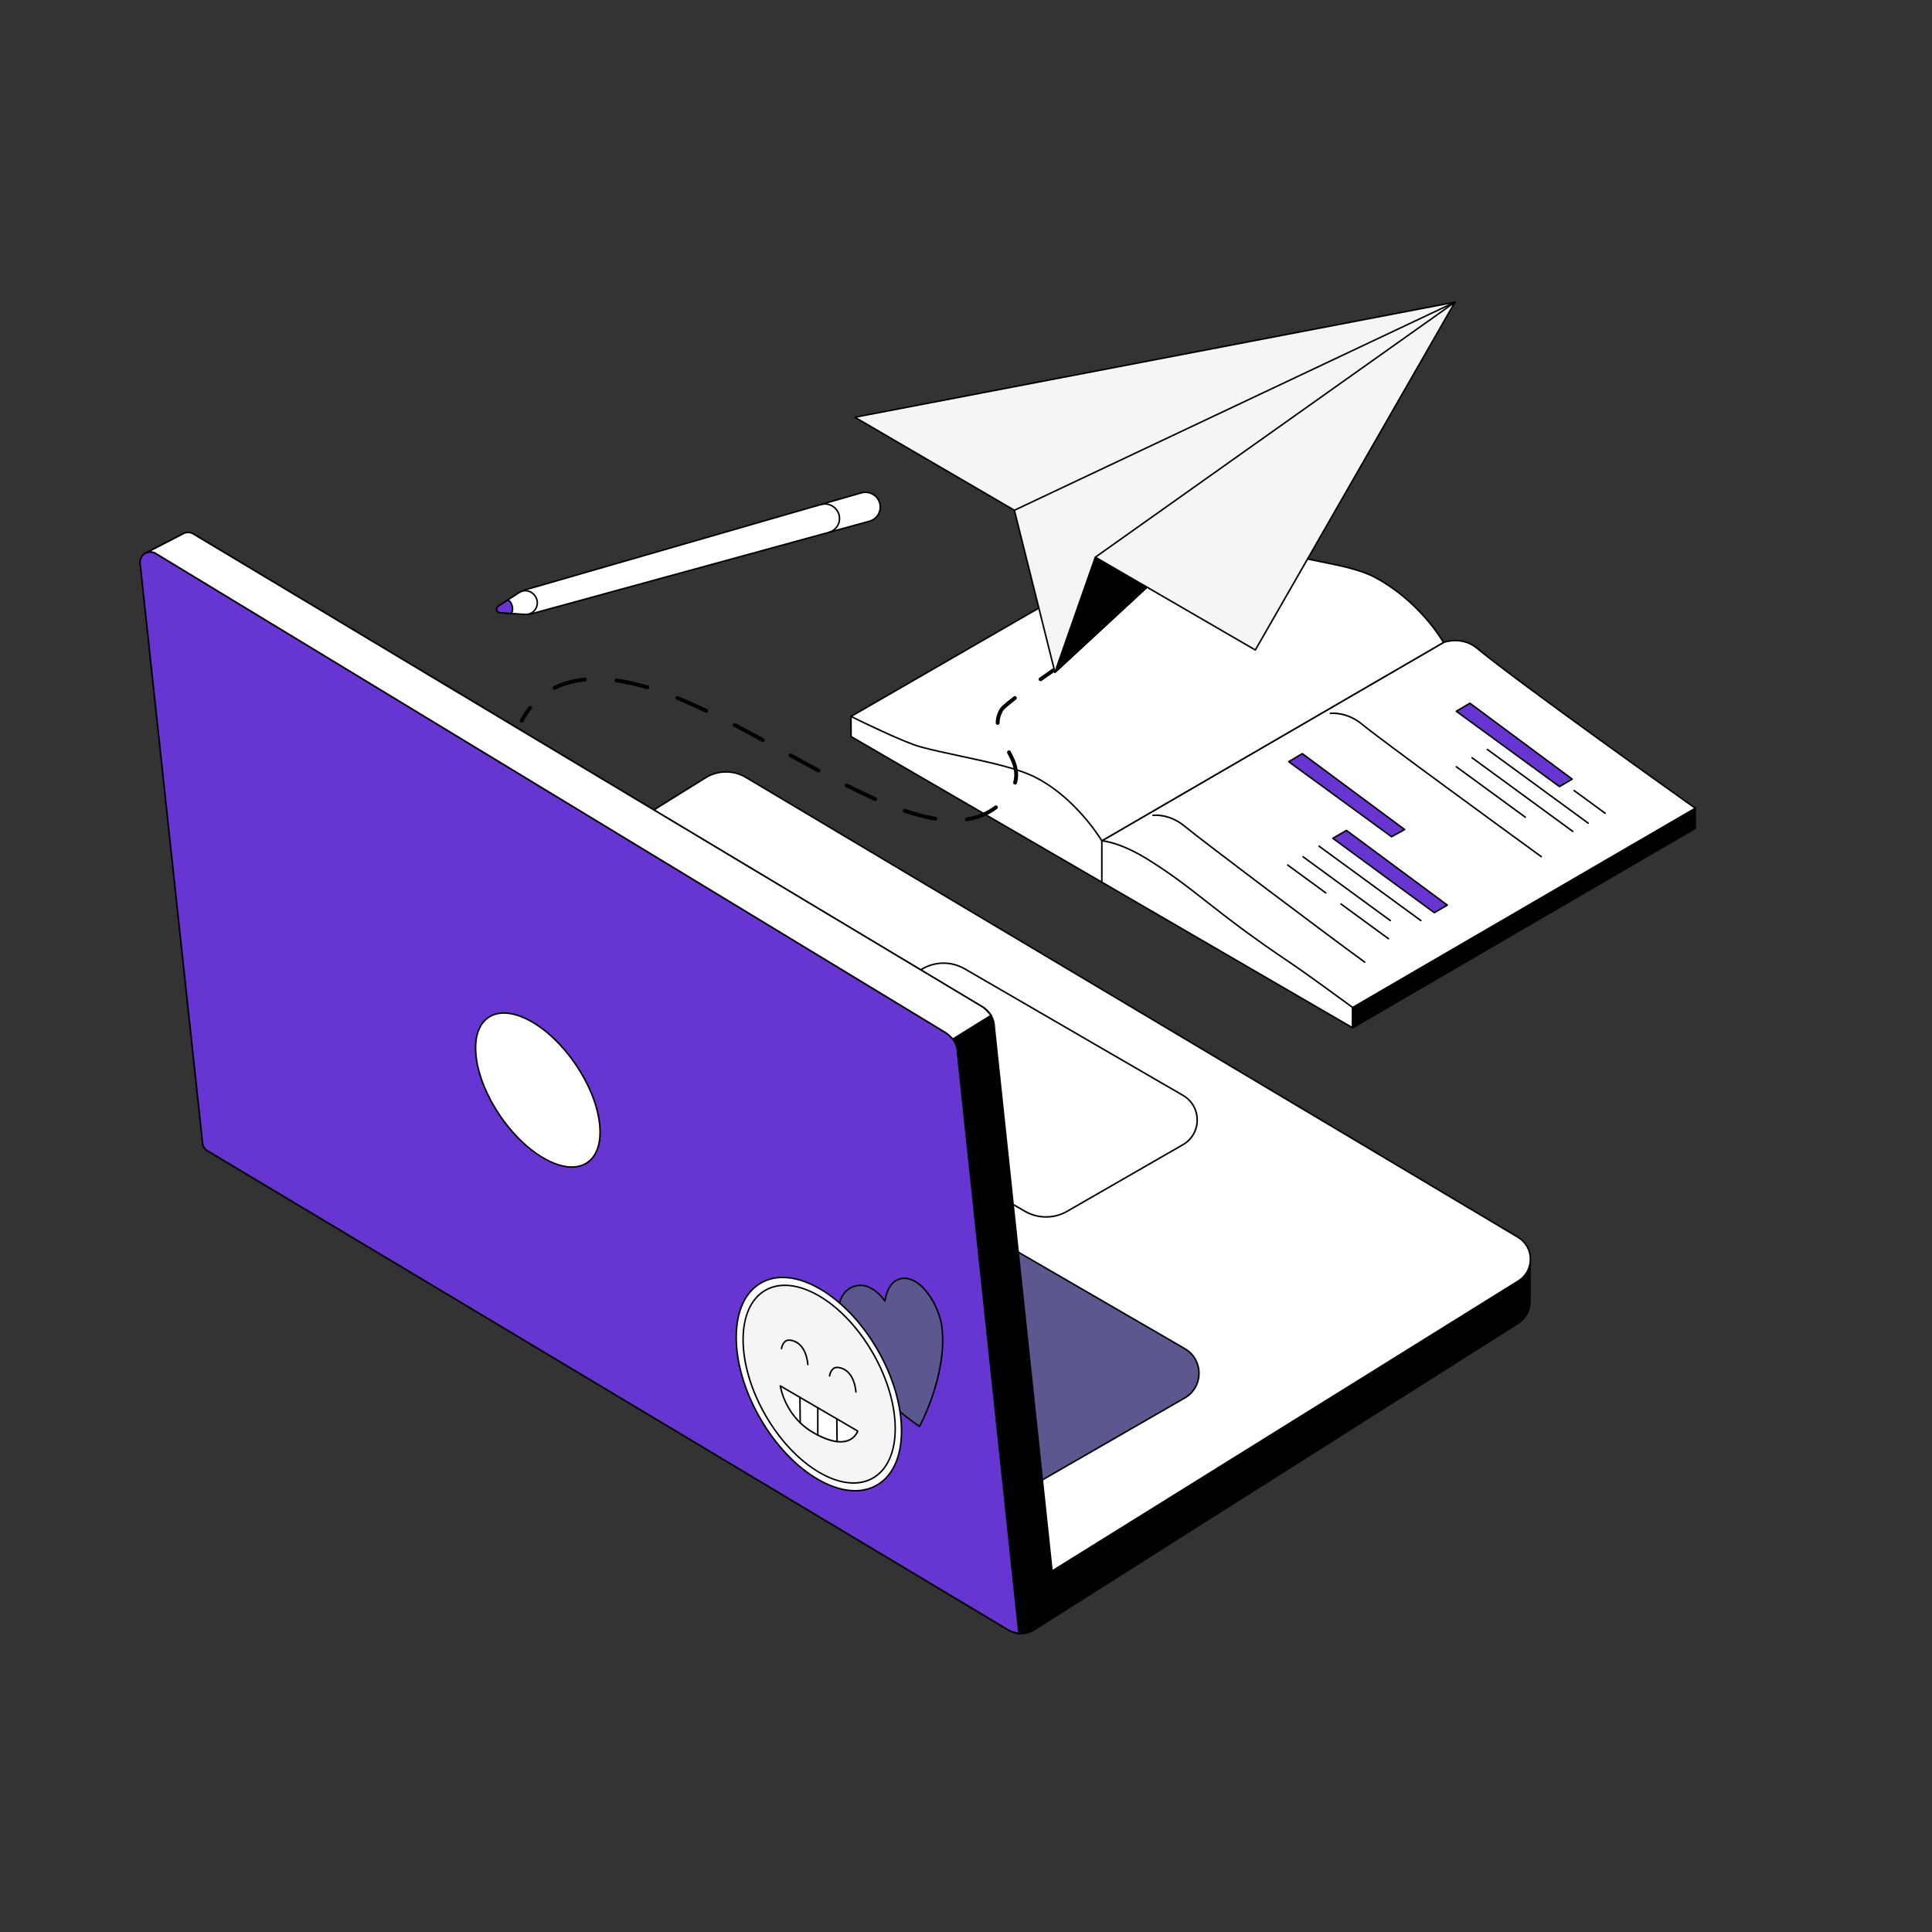 <svg
            width='450'
            height='450'
            viewBox='0 0 450 450'
            fill='none'
            xmlns='http://www.w3.org/2000/svg'
        >
            <rect x="0" y="0" width="450" height="450" fill="#333333" stroke="none"/>
            <g clipPath='url(#clip0_30_4)'>
                <path
                    d='M256.639 205.48L198.231 171.562L198.215 166.873L268.835 171.151L276.145 181.194L256.639 205.48Z'
                    fill='white'
                />
                <path
                    d='M256.639 205.66C256.607 205.66 256.576 205.651 256.549 205.635L198.141 171.718C198.114 171.702 198.092 171.68 198.076 171.652C198.06 171.625 198.052 171.594 198.052 171.563L198.036 166.873C198.036 166.824 198.056 166.776 198.092 166.742C198.11 166.725 198.131 166.712 198.154 166.704C198.177 166.695 198.201 166.692 198.226 166.693L268.846 170.972C268.9 170.975 268.949 171.002 268.98 171.045L276.29 181.088C276.313 181.12 276.325 181.159 276.324 181.199C276.323 181.238 276.309 181.276 276.285 181.307L256.778 205.593C256.762 205.614 256.74 205.63 256.716 205.642C256.692 205.654 256.665 205.66 256.639 205.66L256.639 205.66ZM198.41 171.458L256.596 205.247L275.919 181.189L268.74 171.326L198.395 167.064L198.41 171.458Z'
                    fill='black'
                />
                <path
                    d='M276.145 181.194L315.063 234.664L315.051 239.4L256.639 205.48V195.843L276.145 181.194Z'
                    fill='white'
                />
                <path
                    d='M315.052 239.58C315.02 239.58 314.989 239.572 314.962 239.556L256.549 205.635C256.522 205.62 256.499 205.597 256.484 205.57C256.468 205.542 256.46 205.511 256.46 205.48V195.844C256.46 195.816 256.466 195.788 256.479 195.763C256.491 195.738 256.509 195.716 256.532 195.699L276.038 181.05C276.057 181.036 276.079 181.026 276.102 181.02C276.125 181.014 276.149 181.013 276.172 181.016C276.195 181.02 276.218 181.028 276.238 181.04C276.259 181.053 276.276 181.069 276.29 181.088L315.208 234.558C315.23 234.589 315.242 234.626 315.242 234.664L315.231 239.401C315.231 239.448 315.212 239.494 315.178 239.528C315.145 239.561 315.099 239.58 315.052 239.58ZM256.818 205.376L314.873 239.089L314.883 234.722L276.108 181.447L256.818 195.934V205.376Z'
                    fill='black'
                />
                <path
                    d='M394.844 192.95L315.051 239.4L315.063 234.664L394.866 188.249L394.844 192.95Z'
                    fill='black'
                />
                <path
                    d='M315.052 239.58C315.004 239.58 314.958 239.561 314.925 239.527C314.891 239.493 314.872 239.447 314.872 239.4L314.883 234.663C314.883 234.599 314.918 234.54 314.973 234.508L394.776 188.093C394.803 188.077 394.834 188.069 394.866 188.069C394.898 188.069 394.929 188.077 394.956 188.093C394.983 188.109 395.006 188.132 395.022 188.159C395.037 188.187 395.045 188.218 395.045 188.25L395.024 192.95C395.023 192.982 395.015 193.013 394.999 193.04C394.984 193.067 394.961 193.09 394.934 193.105L315.142 239.556C315.114 239.572 315.083 239.58 315.052 239.58ZM315.242 234.767L315.232 239.087L394.665 192.846L394.685 188.562L315.242 234.767Z'
                    fill='black'
                />
                <path
                    d='M394.866 188.249L315.063 234.664C315.063 234.664 304.333 226.793 300.742 224.388C282.425 212.117 278.463 207.042 267.216 200.091C260.63 196.02 256.639 195.844 256.639 195.844L336.217 149.642C336.217 149.642 340.404 147.967 344.102 151.045C353.938 159.23 394.866 188.249 394.866 188.249Z'
                    fill='white'
                />
                <path
                    d='M315.063 234.844C315.025 234.844 314.988 234.831 314.957 234.809C314.85 234.73 304.189 226.913 300.642 224.537C291.22 218.225 285.697 213.897 280.823 210.078C276.399 206.611 272.578 203.616 267.122 200.244C260.661 196.251 256.671 196.025 256.631 196.023C256.592 196.021 256.555 196.007 256.525 195.982C256.495 195.958 256.474 195.924 256.465 195.886C256.456 195.848 256.459 195.808 256.474 195.773C256.489 195.737 256.516 195.707 256.549 195.688L336.127 149.486C336.135 149.482 336.143 149.478 336.151 149.475C336.194 149.458 340.48 147.796 344.217 150.906C353.935 158.993 394.56 187.812 394.97 188.102C394.994 188.119 395.014 188.143 395.027 188.17C395.04 188.197 395.046 188.227 395.045 188.257C395.044 188.287 395.035 188.316 395.019 188.342C395.004 188.368 394.982 188.389 394.956 188.404L315.153 234.819C315.125 234.835 315.094 234.844 315.063 234.844H315.063ZM257.203 195.724C258.517 195.916 262.086 196.708 267.31 199.938C272.784 203.32 276.612 206.32 281.044 209.794C285.912 213.609 291.43 217.934 300.841 224.238C304.215 226.498 314.004 233.665 315.074 234.449L394.534 188.234C391.221 185.882 353.335 158.962 343.988 151.184C340.51 148.29 336.535 149.715 336.295 149.805L257.203 195.724V195.724Z'
                    fill='black'
                />
                <path
                    d='M336.217 149.642L256.639 195.843C256.639 195.843 250.849 185.999 241.183 181.059C235.034 177.917 223.188 176.302 214.494 173.985C210.204 172.841 198.215 166.873 198.215 166.873L278.103 120.78C278.103 120.78 287.914 125.269 291.282 126.522C303.373 131.019 313.769 130.969 320.422 134.562C331.018 140.286 336.217 149.642 336.217 149.642Z'
                    fill='white'
                />
                <path
                    d='M256.639 196.023C256.608 196.023 256.577 196.015 256.55 196C256.523 195.984 256.5 195.962 256.484 195.935C256.427 195.837 250.608 186.078 241.101 181.22C237.027 179.137 230.35 177.711 223.892 176.33C220.679 175.644 217.356 174.934 214.448 174.158C210.19 173.023 198.255 167.093 198.135 167.034C198.106 167.019 198.082 166.997 198.064 166.97C198.046 166.942 198.037 166.911 198.036 166.878C198.035 166.845 198.042 166.813 198.058 166.785C198.074 166.756 198.098 166.733 198.126 166.717L278.014 120.624C278.038 120.61 278.066 120.601 278.095 120.6C278.123 120.599 278.152 120.604 278.178 120.616C278.275 120.661 288.021 125.116 291.345 126.353C297.24 128.546 302.739 129.656 307.59 130.636C312.683 131.665 317.082 132.554 320.507 134.404C331.027 140.087 336.321 149.46 336.374 149.554C336.397 149.596 336.402 149.644 336.39 149.69C336.377 149.735 336.348 149.774 336.307 149.798L256.729 195.999C256.701 196.015 256.67 196.023 256.639 196.023L256.639 196.023ZM198.596 166.86C200.483 167.791 210.695 172.785 214.54 173.811C217.44 174.584 220.758 175.293 223.967 175.978C230.447 177.363 237.148 178.795 241.264 180.899C250.209 185.471 255.915 194.33 256.701 195.6L335.972 149.577C335.241 148.342 330.025 139.954 320.337 134.721C316.959 132.896 312.585 132.012 307.52 130.989C302.655 130.007 297.142 128.893 291.22 126.69C288.05 125.511 279.079 121.423 278.113 120.982L198.596 166.86Z'
                    fill='black'
                />
            </g>
            <g clipPath='url(#clip1_30_4)'>
                <path
                    d='M356.377 292.259L169.647 189.06L47.15 255.835V265.959C47.15 266.812 47.597 267.601 48.327 268.039L234.993 379.733C235.841 380.241 236.81 380.512 237.799 380.519C238.787 380.526 239.759 380.267 240.615 379.771L353.523 308.267C354.394 307.741 355.114 306.999 355.614 306.112C356.114 305.226 356.377 304.224 356.377 303.206V292.259Z'
                    fill='black'
                />
                <path
                    d='M237.834 380.699C236.801 380.7 235.787 380.419 234.9 379.889L48.235 268.194C47.85 267.962 47.531 267.635 47.309 267.243C47.087 266.851 46.97 266.409 46.969 265.959V255.835C46.969 255.802 46.978 255.77 46.994 255.742C47.011 255.715 47.035 255.692 47.063 255.676L169.561 188.9C169.588 188.886 169.617 188.878 169.648 188.878C169.678 188.879 169.708 188.886 169.734 188.901L356.464 292.1C356.492 292.116 356.516 292.139 356.532 292.166C356.549 292.194 356.557 292.226 356.557 292.259V303.206C356.557 305.329 355.43 307.327 353.616 308.422L240.711 379.924C239.837 380.432 238.844 380.699 237.834 380.699H237.834ZM47.33 255.943V265.959C47.33 266.744 47.748 267.481 48.42 267.883L235.085 379.578C235.906 380.069 236.844 380.331 237.8 380.337C238.756 380.344 239.697 380.094 240.524 379.614L353.427 308.114C355.136 307.082 356.196 305.202 356.196 303.206V292.366L169.647 189.266L47.33 255.943Z'
                    fill='black'
                />
                <path
                    d='M239.083 369.64L353.544 298.43C357.431 296.129 357.445 290.495 353.568 288.176L173.755 181.078C172.366 180.247 170.781 179.803 169.163 179.792C167.545 179.781 165.954 180.204 164.553 181.016L49.185 252.758C46.827 254.126 46.837 257.543 49.204 258.897L235.537 369.667C236.078 369.976 236.691 370.137 237.314 370.132C237.937 370.128 238.547 369.958 239.083 369.64L239.083 369.64Z'
                    fill='white'
                />
                <path
                    d='M237.287 370.312C236.652 370.312 236.016 370.15 235.447 369.824L49.112 259.053C47.946 258.386 47.246 257.182 47.242 255.834C47.238 254.485 47.931 253.277 49.095 252.601L164.458 180.863C167.369 179.174 170.965 179.198 173.848 180.923L353.66 288.021C355.537 289.143 356.653 291.121 356.648 293.31C356.643 295.5 355.517 297.472 353.636 298.586L239.179 369.794C238.606 370.134 237.953 370.312 237.287 370.312ZM169.101 179.974C167.536 179.974 165.998 180.387 164.644 181.173L49.28 252.912C48.225 253.524 47.599 254.615 47.603 255.833C47.607 257.05 48.239 258.137 49.293 258.74L235.629 369.511C236.668 370.106 237.957 370.096 238.99 369.485L353.449 298.276C355.222 297.226 356.282 295.371 356.287 293.31C356.292 291.249 355.241 289.388 353.475 288.332L173.663 181.234C172.284 180.409 170.707 179.974 169.101 179.974Z'
                    fill='black'
                />
                <path
                    d='M86.272 249.9L120.715 229.857C122.213 228.986 123.913 228.526 125.645 228.524C127.377 228.523 129.078 228.98 130.577 229.849L275.96 314.131C280.368 316.686 280.358 323.068 275.943 325.61L241.519 345.426C240.026 346.285 238.334 346.737 236.612 346.736C234.891 346.734 233.2 346.28 231.708 345.418L86.289 261.392C81.877 258.843 81.868 252.463 86.272 249.9H86.272Z'
                    fill='#5A588F'
                />
                <path
                    d='M236.621 346.912C234.891 346.912 233.161 346.466 231.619 345.575L86.2 261.549C84.071 260.319 82.798 258.114 82.794 255.652C82.79 253.189 84.057 250.98 86.181 249.744L120.625 229.701C123.72 227.899 127.569 227.896 130.668 229.692L276.051 313.974C278.177 315.207 279.445 317.413 279.441 319.876C279.437 322.339 278.163 324.541 276.033 325.767L241.609 345.583C240.07 346.469 238.345 346.912 236.621 346.912ZM125.653 228.709C123.951 228.708 122.279 229.158 120.806 230.014L86.363 250.057C84.351 251.228 83.152 253.319 83.156 255.651C83.159 257.983 84.365 260.071 86.38 261.235L231.799 345.261C234.768 346.977 238.458 346.98 241.429 345.269L275.853 325.453C277.87 324.292 279.076 322.207 279.08 319.875C279.084 317.544 277.884 315.455 275.87 314.288L130.487 230.006C129.018 229.155 127.35 228.708 125.653 228.709Z'
                    fill='black'
                />
                <path
                    d='M224.696 225.658L275.549 255.139C279.958 257.695 279.947 264.078 275.53 266.619L248.541 282.145C247.048 283.004 245.357 283.455 243.636 283.453C241.915 283.452 240.225 282.997 238.734 282.136L187.965 252.804C183.553 250.254 183.543 243.875 187.947 241.312L214.834 225.666C216.331 224.795 218.032 224.335 219.764 224.333C221.495 224.332 223.197 224.789 224.696 225.658Z'
                    fill='white'
                />
                <path
                    d='M243.645 283.629C241.915 283.629 240.185 283.184 238.643 282.293L187.875 252.961C185.746 251.731 184.473 249.526 184.469 247.063C184.465 244.6 185.731 242.392 187.856 241.155L214.743 225.509C217.839 223.708 221.687 223.705 224.786 225.501L275.639 254.982C277.766 256.215 279.034 258.422 279.03 260.885C279.026 263.348 277.751 265.55 275.62 266.776L248.631 282.302C247.093 283.187 245.369 283.629 243.645 283.629ZM219.772 224.518C218.069 224.517 216.397 224.967 214.924 225.823L188.038 241.469C186.026 242.639 184.827 244.731 184.83 247.063C184.834 249.395 186.039 251.482 188.055 252.647L238.824 281.979C241.791 283.694 245.48 283.697 248.451 281.988L275.44 266.462C277.458 265.301 278.664 263.216 278.668 260.884C278.672 258.552 277.472 256.463 275.459 255.296L224.605 225.815C223.136 224.964 221.468 224.517 219.772 224.518Z'
                    fill='black'
                />
                <path
                    d='M245.79 373.034L231.604 239.329C231.604 238.335 231.338 237.359 230.834 236.503C230.33 235.647 229.606 234.942 228.738 234.461L44.972 124.323C44.596 124.115 44.171 124.011 43.741 124.022C43.311 124.033 42.892 124.16 42.527 124.388L33.755 128.919L48.328 258.439L237.344 374.945L245.79 373.034Z'
                    fill='black'
                />
                <path
                    d='M237.344 375.126C237.311 375.126 237.278 375.117 237.249 375.1L48.233 258.593C48.21 258.579 48.19 258.559 48.176 258.536C48.161 258.513 48.152 258.486 48.149 258.459L33.575 128.939C33.571 128.903 33.578 128.866 33.596 128.833C33.613 128.801 33.64 128.775 33.672 128.758L42.444 124.227C43.229 123.735 44.236 123.709 45.06 124.165L228.831 234.306C230.648 235.312 231.781 237.233 231.785 239.32L245.97 373.014C245.975 373.058 245.963 373.103 245.938 373.139C245.912 373.175 245.874 373.2 245.831 373.21L237.384 375.122C237.371 375.125 237.358 375.126 237.344 375.126H237.344ZM48.498 258.331L237.376 374.752L245.594 372.892L231.424 239.348C231.423 239.342 231.423 239.336 231.423 239.329C231.423 238.367 231.166 237.423 230.678 236.595C230.191 235.767 229.491 235.085 228.651 234.62L44.88 124.479C44.176 124.089 43.309 124.112 42.622 124.541L33.948 129.023L48.498 258.331Z'
                    fill='black'
                />
                <path
                    d='M223.03 245.338C223.03 244.344 222.764 243.368 222.261 242.512C221.757 241.656 221.033 240.951 220.165 240.47L36.19 128.86C34.581 127.968 32.607 129.135 32.606 130.979L47.15 265.96C47.15 266.812 47.596 267.601 48.328 268.038L234.993 379.734C235.718 380.167 237.332 380.496 237.332 380.496L223.03 245.338Z'
                    fill='#6736D2'
                />
                <path
                    d='M237.332 380.677C237.32 380.677 237.308 380.676 237.296 380.673C237.229 380.66 235.644 380.333 234.9 379.889L48.236 268.194C47.457 267.729 46.973 266.877 46.969 265.969L32.427 130.998C32.426 130.992 32.426 130.985 32.426 130.979C32.426 130.048 32.904 129.21 33.703 128.738C34.503 128.265 35.465 128.251 36.278 128.701L220.259 240.315C222.074 241.321 223.207 243.242 223.211 245.328L237.511 380.477C237.514 380.502 237.512 380.528 237.504 380.552C237.496 380.576 237.483 380.598 237.466 380.617C237.449 380.636 237.429 380.651 237.405 380.661C237.382 380.672 237.357 380.677 237.332 380.677ZM32.787 130.969L47.33 265.94C47.33 265.946 47.331 265.953 47.331 265.959C47.331 266.744 47.748 267.481 48.421 267.883L235.085 379.578C235.612 379.893 236.654 380.156 237.126 380.265L222.851 245.357C222.85 245.351 222.85 245.345 222.85 245.338C222.849 244.377 222.592 243.433 222.105 242.604C221.617 241.776 220.917 241.094 220.078 240.629L36.097 129.015C35.404 128.631 34.575 128.643 33.887 129.049C33.201 129.455 32.791 130.172 32.787 130.969Z'
                    fill='black'
                />
                <path
                    d='M221.932 242.02C221.932 242.02 220.87 240.861 220.164 240.47L36.191 128.861C35.394 128.418 34.509 128.482 33.816 128.882L42.527 124.387C42.892 124.159 43.311 124.033 43.74 124.022C44.17 124.011 44.595 124.115 44.971 124.324L228.739 234.462C229.622 234.951 230.832 236.502 230.832 236.502L221.932 242.02Z'
                    fill='white'
                />
                <path
                    d='M221.932 242.201C221.883 242.201 221.834 242.181 221.799 242.142C221.789 242.131 220.749 241 220.077 240.629L36.098 129.015C35.795 128.847 35.457 128.752 35.111 128.738C34.764 128.724 34.42 128.792 34.105 128.937L33.899 129.043C33.857 129.063 33.809 129.067 33.765 129.052C33.721 129.038 33.684 129.007 33.661 128.967C33.639 128.926 33.633 128.878 33.645 128.833C33.658 128.788 33.687 128.749 33.726 128.725C33.799 128.683 33.873 128.645 33.948 128.61L42.445 124.226C43.231 123.735 44.237 123.709 45.059 124.166L228.831 234.306C229.731 234.805 230.924 236.326 230.975 236.391C230.99 236.411 231.001 236.434 231.008 236.459C231.014 236.483 231.015 236.509 231.01 236.534C231.006 236.559 230.996 236.583 230.982 236.604C230.968 236.625 230.949 236.643 230.927 236.656L222.027 242.174C221.999 242.192 221.966 242.201 221.932 242.201L221.932 242.201ZM35.185 128.379C35.561 128.403 35.934 128.511 36.279 128.702L220.257 240.315C220.853 240.645 221.676 241.485 221.963 241.788L230.563 236.456C230.233 236.054 229.33 234.996 228.651 234.62L44.878 124.479C44.177 124.089 43.311 124.112 42.623 124.541L35.185 128.379Z'
                    fill='black'
                />
                <path
                    d='M136.81 270.783C141.659 267.454 140.427 257.194 134.057 247.866C127.686 238.539 118.591 233.675 113.741 237.004C108.891 240.332 110.123 250.592 116.494 259.92C122.864 269.248 131.96 274.111 136.81 270.783Z'
                    fill='white'
                />
                <path
                    d='M133.214 272.002C128.154 272.002 121.383 267.4 116.344 260.022C113.247 255.487 111.254 250.59 110.73 246.234C110.202 241.835 111.235 238.504 113.639 236.854C116.043 235.205 119.514 235.444 123.413 237.529C127.276 239.595 131.108 243.23 134.206 247.765C137.303 252.3 139.297 257.196 139.82 261.553C140.348 265.952 139.315 269.283 136.911 270.933C135.854 271.658 134.598 272.002 133.214 272.003V272.002ZM117.368 236.132C116.028 236.132 114.836 236.471 113.843 237.153C111.555 238.723 110.577 241.932 111.089 246.19C111.605 250.49 113.578 255.33 116.642 259.817C121.613 267.095 128.261 271.651 133.184 271.652C134.505 271.652 135.7 271.325 136.707 270.633C138.995 269.064 139.973 265.854 139.461 261.596C138.945 257.296 136.972 252.456 133.907 247.969C130.843 243.481 127.055 239.887 123.243 237.848C121.108 236.707 119.113 236.132 117.368 236.132V236.132Z'
                    fill='black'
                />
            </g>
            <g clipPath='url(#clip2_30_4)'>
                <path
                    d='M236.27 118.85L245.714 156.6L338.885 70.38L265.744 98.809L236.27 118.85Z'
                    fill='#F5F5F5'
                />
                <path
                    d='M245.714 156.78C245.674 156.78 245.635 156.766 245.604 156.742C245.572 156.717 245.55 156.683 245.54 156.644L236.096 118.894C236.087 118.858 236.089 118.821 236.102 118.786C236.115 118.752 236.139 118.722 236.169 118.702L265.644 98.66C265.655 98.653 265.667 98.646 265.679 98.641L338.82 70.212C338.859 70.197 338.902 70.196 338.942 70.209C338.982 70.222 339.015 70.249 339.038 70.284C339.06 70.32 339.069 70.362 339.063 70.404C339.058 70.445 339.038 70.483 339.007 70.512L245.836 156.732C245.803 156.763 245.759 156.78 245.714 156.78L245.714 156.78ZM236.474 118.928L245.815 156.263L338.07 70.889L265.828 98.969L236.474 118.928Z'
                    fill='black'
                />
                <path
                    d='M338.885 70.38L199.112 97.184L236.27 118.85L338.885 70.38Z'
                    fill='#F5F5F5'
                />
                <path
                    d='M236.27 119.03C236.238 119.03 236.207 119.022 236.18 119.006L199.022 97.34C198.99 97.321 198.965 97.294 198.95 97.261C198.934 97.228 198.929 97.19 198.936 97.154C198.942 97.118 198.959 97.085 198.984 97.059C199.01 97.033 199.043 97.015 199.079 97.008L338.851 70.203C338.894 70.195 338.939 70.203 338.977 70.225C339.014 70.247 339.043 70.282 339.056 70.324C339.07 70.366 339.068 70.411 339.05 70.451C339.033 70.491 339.001 70.524 338.962 70.542L236.346 119.013C236.322 119.024 236.296 119.03 236.27 119.03ZM199.617 97.271L236.279 118.648L337.525 70.824L199.617 97.271ZM255.121 129.782L245.714 156.6L271.289 132.934L255.121 129.782Z'
                    fill='black'
                />
                <path
                    d='M245.714 156.78C245.686 156.78 245.657 156.773 245.632 156.76C245.606 156.747 245.584 156.727 245.568 156.704C245.551 156.681 245.541 156.654 245.537 156.625C245.533 156.597 245.536 156.568 245.545 156.541L254.952 129.723C254.966 129.682 254.994 129.648 255.032 129.626C255.069 129.605 255.113 129.598 255.155 129.606L271.323 132.757C271.356 132.764 271.386 132.779 271.41 132.801C271.435 132.824 271.452 132.853 271.461 132.885C271.47 132.916 271.47 132.95 271.462 132.982C271.453 133.014 271.435 133.043 271.411 133.066L245.836 156.732C245.803 156.763 245.76 156.78 245.714 156.78H245.714ZM255.239 129.988L246.123 155.977L270.907 133.042L255.239 129.988H255.239Z'
                    fill='black'
                />
                <path
                    d='M338.885 70.38L255.121 129.782L292.389 151.397L338.885 70.38Z'
                    fill='#F5F5F5'
                />
                <path
                    d='M292.389 151.577C292.357 151.577 292.326 151.568 292.299 151.552L255.031 129.938C255.005 129.922 254.983 129.901 254.967 129.875C254.952 129.849 254.943 129.82 254.942 129.79C254.94 129.76 254.946 129.73 254.96 129.703C254.973 129.676 254.992 129.653 255.017 129.635L338.781 70.233C338.815 70.209 338.855 70.198 338.896 70.201C338.937 70.203 338.975 70.219 339.006 70.247C339.036 70.275 339.056 70.311 339.062 70.352C339.068 70.392 339.061 70.434 339.041 70.469L292.544 151.486C292.529 151.514 292.506 151.536 292.479 151.552C292.451 151.568 292.42 151.576 292.389 151.577ZM255.453 129.767L292.323 151.151L338.323 70.998L255.453 129.767H255.453Z'
                    fill='black'
                />
            </g>
            <g clipPath='url(#clip3_30_4)'>
                <path
                    d='M358.982 199.705C358.944 199.705 358.908 199.693 358.877 199.67C350.101 193.282 321.159 172.182 317.172 168.863C313.584 165.876 309.936 166.339 309.9 166.344C309.877 166.347 309.853 166.346 309.83 166.341C309.807 166.335 309.785 166.324 309.766 166.31C309.747 166.296 309.731 166.278 309.719 166.257C309.707 166.237 309.699 166.214 309.696 166.191C309.693 166.167 309.694 166.143 309.7 166.12C309.706 166.097 309.717 166.075 309.731 166.057C309.746 166.038 309.764 166.022 309.784 166.01C309.805 165.998 309.827 165.991 309.851 165.988C310.006 165.966 313.686 165.493 317.401 168.586C321.38 171.899 350.314 192.993 359.088 199.379C359.118 199.402 359.141 199.433 359.153 199.469C359.165 199.505 359.165 199.544 359.153 199.58C359.141 199.617 359.118 199.648 359.088 199.67C359.057 199.693 359.02 199.705 358.982 199.705L358.982 199.705ZM317.87 224.28C317.832 224.28 317.795 224.268 317.765 224.246C308.116 217.223 279.749 195.854 275.846 192.604C272.259 189.618 268.61 190.081 268.574 190.085C268.528 190.091 268.48 190.079 268.443 190.05C268.405 190.021 268.381 189.979 268.374 189.932C268.368 189.885 268.38 189.837 268.408 189.799C268.437 189.761 268.479 189.736 268.525 189.729C268.68 189.707 272.361 189.235 276.075 192.327C279.975 195.574 308.33 216.933 317.975 223.955C318.006 223.977 318.029 224.008 318.04 224.044C318.052 224.081 318.052 224.12 318.04 224.156C318.029 224.192 318.006 224.223 317.975 224.246C317.945 224.268 317.908 224.28 317.87 224.28H317.87ZM373.873 189.603C373.835 189.603 373.798 189.591 373.768 189.568L366.544 184.288C366.506 184.26 366.48 184.217 366.473 184.17C366.465 184.123 366.477 184.075 366.505 184.036C366.533 183.998 366.575 183.972 366.622 183.964C366.669 183.957 366.717 183.969 366.755 183.997L373.979 189.277C374.009 189.299 374.032 189.331 374.044 189.367C374.055 189.403 374.055 189.442 374.044 189.478C374.032 189.514 374.009 189.546 373.978 189.568C373.948 189.59 373.911 189.602 373.873 189.602V189.603ZM369.916 191.905C369.879 191.905 369.842 191.893 369.811 191.87L346.335 174.71C346.316 174.696 346.3 174.678 346.288 174.658C346.275 174.638 346.267 174.615 346.263 174.592C346.26 174.569 346.261 174.545 346.266 174.522C346.272 174.499 346.282 174.477 346.296 174.458C346.309 174.439 346.327 174.423 346.347 174.411C346.367 174.398 346.389 174.39 346.413 174.386C346.436 174.383 346.46 174.384 346.483 174.389C346.505 174.395 346.527 174.405 346.546 174.419L370.022 191.579C370.053 191.602 370.075 191.633 370.087 191.669C370.099 191.705 370.099 191.744 370.087 191.78C370.075 191.817 370.052 191.848 370.022 191.87C369.991 191.893 369.954 191.905 369.916 191.905V191.905ZM355.274 190.517C355.236 190.517 355.199 190.505 355.169 190.483L339.099 178.736C339.06 178.708 339.034 178.666 339.027 178.618C339.02 178.571 339.031 178.523 339.059 178.484C339.087 178.446 339.129 178.42 339.176 178.413C339.223 178.405 339.271 178.417 339.31 178.445L355.38 190.192C355.41 190.214 355.433 190.246 355.445 190.282C355.456 190.318 355.456 190.357 355.445 190.393C355.433 190.429 355.41 190.461 355.379 190.483C355.349 190.505 355.312 190.517 355.274 190.517ZM366.335 193.831C366.297 193.831 366.26 193.819 366.23 193.796L342.754 176.636C342.715 176.607 342.69 176.565 342.682 176.518C342.675 176.471 342.686 176.423 342.714 176.384C342.742 176.346 342.785 176.32 342.832 176.312C342.878 176.305 342.926 176.317 342.965 176.345L366.441 193.505C366.472 193.528 366.494 193.559 366.506 193.595C366.518 193.631 366.518 193.67 366.506 193.706C366.494 193.742 366.471 193.774 366.441 193.796C366.41 193.818 366.373 193.83 366.335 193.83V193.831ZM330.938 214.596C330.9 214.596 330.863 214.584 330.833 214.562L307.141 197.243C307.103 197.215 307.078 197.173 307.071 197.126C307.064 197.079 307.076 197.032 307.104 196.994C307.132 196.955 307.173 196.93 307.22 196.922C307.266 196.914 307.314 196.925 307.352 196.953L331.044 214.271C331.074 214.293 331.097 214.325 331.109 214.361C331.12 214.397 331.12 214.436 331.109 214.472C331.097 214.508 331.074 214.54 331.043 214.562C331.013 214.584 330.976 214.596 330.938 214.596ZM323.832 214.596C323.794 214.596 323.757 214.584 323.726 214.562L303.4 199.703C303.361 199.675 303.336 199.633 303.328 199.586C303.321 199.539 303.333 199.491 303.361 199.452C303.389 199.414 303.431 199.388 303.478 199.38C303.525 199.373 303.572 199.385 303.611 199.413L323.937 214.271C323.968 214.293 323.991 214.325 324.002 214.361C324.014 214.397 324.014 214.436 324.002 214.472C323.99 214.508 323.968 214.54 323.937 214.562C323.906 214.584 323.87 214.596 323.832 214.596H323.832ZM327.247 207.117C327.209 207.117 327.172 207.105 327.142 207.082L311.072 195.335C311.034 195.307 311.009 195.265 311.002 195.218C310.995 195.171 311.007 195.123 311.034 195.085C311.062 195.047 311.104 195.021 311.15 195.014C311.197 195.006 311.244 195.017 311.283 195.044L327.353 206.791C327.384 206.814 327.406 206.845 327.418 206.882C327.43 206.918 327.43 206.957 327.418 206.993C327.406 207.029 327.383 207.06 327.353 207.083C327.322 207.105 327.285 207.117 327.247 207.117ZM323.4 218.824C323.362 218.824 323.325 218.812 323.295 218.79L312.234 210.704C312.196 210.676 312.171 210.634 312.164 210.587C312.157 210.54 312.169 210.493 312.196 210.455C312.224 210.416 312.266 210.391 312.312 210.383C312.359 210.375 312.406 210.386 312.445 210.414L323.506 218.499C323.537 218.521 323.559 218.553 323.571 218.589C323.583 218.625 323.582 218.664 323.571 218.7C323.559 218.736 323.536 218.768 323.506 218.79C323.475 218.812 323.438 218.824 323.4 218.824ZM308.815 208.163C308.777 208.163 308.74 208.151 308.709 208.128L299.819 201.629C299.781 201.601 299.756 201.559 299.749 201.512C299.742 201.465 299.754 201.418 299.782 201.379C299.809 201.341 299.851 201.315 299.897 201.308C299.944 201.3 299.991 201.311 300.03 201.338L308.921 207.837C308.951 207.86 308.974 207.891 308.986 207.927C308.997 207.964 308.997 208.002 308.985 208.039C308.974 208.075 308.951 208.106 308.92 208.128C308.89 208.151 308.853 208.163 308.815 208.163Z'
                    fill='black'
                />
                <path
                    d='M337.103 210.819L334.077 212.58L310.437 195.26L313.614 193.421L337.103 210.819Z'
                    fill='#6736D2'
                />
                <path
                    d='M334.077 212.76C334.039 212.76 334.002 212.748 333.971 212.725L310.331 195.405C310.307 195.388 310.288 195.364 310.275 195.337C310.262 195.31 310.256 195.28 310.258 195.25C310.26 195.22 310.269 195.191 310.284 195.166C310.3 195.14 310.322 195.119 310.348 195.104L313.525 193.265C313.555 193.247 313.589 193.239 313.624 193.241C313.659 193.243 313.693 193.255 313.721 193.276L337.21 210.674C337.233 210.692 337.253 210.715 337.265 210.742C337.278 210.769 337.284 210.799 337.282 210.829C337.28 210.859 337.271 210.888 337.256 210.913C337.24 210.938 337.219 210.96 337.193 210.975L334.167 212.736C334.139 212.752 334.108 212.76 334.077 212.76V212.76ZM310.765 195.278L334.088 212.366L336.777 210.801L313.602 193.635L310.765 195.278Z'
                    fill='black'
                />
                <path
                    d='M327.167 193.217L324.115 194.889L300.171 177.413L303.331 175.537L327.167 193.217Z'
                    fill='#6736D2'
                />
                <path
                    d='M324.115 195.069C324.077 195.069 324.04 195.057 324.009 195.034L300.065 177.559C300.041 177.541 300.022 177.518 300.009 177.491C299.996 177.464 299.99 177.434 299.992 177.405C299.993 177.375 300.002 177.346 300.017 177.32C300.032 177.295 300.054 177.274 300.079 177.258L303.24 175.383C303.27 175.365 303.305 175.356 303.34 175.358C303.375 175.36 303.409 175.372 303.437 175.393L327.273 193.073C327.298 193.091 327.317 193.114 327.33 193.142C327.342 193.169 327.348 193.2 327.346 193.23C327.344 193.26 327.334 193.289 327.318 193.315C327.302 193.34 327.279 193.361 327.253 193.375L324.201 195.047C324.174 195.062 324.145 195.069 324.115 195.069L324.115 195.069ZM300.497 177.429L324.129 194.676L326.834 193.194L303.32 175.753L300.497 177.429Z'
                    fill='black'
                />
                <path
                    d='M366.2 181.473L363.235 183.208L339.204 165.669L342.373 163.8L366.2 181.473Z'
                    fill='#6736D2'
                />
                <path
                    d='M363.235 183.388C363.197 183.388 363.16 183.376 363.13 183.354L339.099 165.815C339.075 165.797 339.055 165.774 339.042 165.747C339.03 165.72 339.024 165.69 339.025 165.66C339.027 165.63 339.035 165.601 339.051 165.576C339.066 165.55 339.088 165.529 339.113 165.514L342.283 163.645C342.313 163.627 342.348 163.619 342.383 163.62C342.418 163.622 342.452 163.634 342.48 163.655L366.307 181.328C366.331 181.346 366.35 181.369 366.363 181.396C366.375 181.423 366.381 181.453 366.38 181.483C366.378 181.513 366.369 181.542 366.353 181.567C366.338 181.592 366.316 181.614 366.291 181.629L363.325 183.363C363.298 183.38 363.267 183.388 363.235 183.388H363.235ZM339.531 165.685L363.246 182.993L365.875 181.455L342.362 164.015L339.531 165.685Z'
                    fill='black'
                />
            </g>
            <g clipPath='url(#clip4_30_4)'>
                <path
                    d='M120.643 138.201C121.236 137.813 121.885 137.516 122.567 137.32L200.646 114.788C201.361 114.587 202.122 114.622 202.816 114.887C203.509 115.152 204.099 115.633 204.496 116.258C205.731 118.202 204.738 120.782 202.517 121.406L124.24 142.847C123.462 143.06 122.654 143.14 121.85 143.083L116.437 142.704C115.721 142.637 115.42 141.76 115.944 141.27L120.643 138.201Z'
                    fill='white'
                />
                <path
                    d='M122.353 143.28C122.181 143.28 122.01 143.274 121.838 143.262L116.424 142.883C116.018 142.844 115.687 142.584 115.556 142.204C115.425 141.823 115.526 141.415 115.821 141.139C115.828 141.132 115.837 141.126 115.845 141.12L120.544 138.051C121.153 137.654 121.818 137.349 122.517 137.148L200.596 114.616C202.13 114.185 203.796 114.822 204.648 116.163C205.267 117.138 205.385 118.314 204.97 119.391C204.556 120.468 203.68 121.266 202.565 121.578L124.287 143.02C123.657 143.193 123.007 143.28 122.353 143.28ZM116.056 141.411C115.968 141.496 115.905 141.606 115.877 141.726C115.848 141.845 115.855 141.971 115.896 142.087C115.936 142.206 116.01 142.311 116.109 142.389C116.208 142.467 116.328 142.514 116.453 142.525L121.863 142.905C122.647 142.96 123.434 142.882 124.192 142.674L202.469 121.233C203.472 120.952 204.261 120.233 204.635 119.263C205.008 118.293 204.902 117.232 204.344 116.354C203.576 115.146 202.076 114.573 200.695 114.961L122.617 137.492C121.952 137.683 121.32 137.973 120.741 138.351L116.056 141.411Z'
                    fill='black'
                />
                <path
                    d='M193.088 124.173C193.044 124.174 193.002 124.158 192.969 124.129C192.937 124.101 192.915 124.062 192.909 124.019C192.903 123.976 192.913 123.932 192.937 123.896C192.961 123.86 192.997 123.833 193.039 123.822C194.016 123.547 194.784 122.848 195.147 121.904C195.511 120.96 195.407 119.928 194.865 119.073C194.102 117.873 192.637 117.296 191.301 117.671C191.278 117.678 191.255 117.679 191.231 117.677C191.208 117.674 191.185 117.667 191.164 117.655C191.144 117.644 191.126 117.628 191.111 117.61C191.097 117.591 191.086 117.57 191.079 117.547C191.073 117.525 191.071 117.501 191.074 117.478C191.077 117.454 191.084 117.432 191.096 117.411C191.107 117.391 191.123 117.373 191.141 117.358C191.16 117.343 191.181 117.333 191.204 117.326C192.691 116.908 194.322 117.548 195.169 118.881C195.773 119.833 195.888 120.981 195.483 122.032C195.079 123.083 194.224 123.861 193.136 124.166C193.121 124.171 193.104 124.173 193.088 124.173ZM123.107 143.24C123.063 143.24 123.021 143.224 122.988 143.196C122.956 143.167 122.934 143.128 122.928 143.085C122.922 143.042 122.932 142.999 122.956 142.962C122.98 142.926 123.016 142.9 123.058 142.888C123.873 142.659 124.509 142.091 124.802 141.328C125.095 140.566 125.004 139.719 124.551 139.006C123.916 138.006 122.742 137.545 121.63 137.857C121.584 137.87 121.535 137.864 121.493 137.841C121.451 137.817 121.421 137.779 121.408 137.733C121.395 137.687 121.401 137.638 121.424 137.597C121.447 137.555 121.486 137.525 121.532 137.512C122.798 137.156 124.134 137.68 124.854 138.815C125.369 139.624 125.472 140.587 125.138 141.456C124.803 142.325 124.081 142.973 123.156 143.233C123.14 143.237 123.123 143.24 123.107 143.24L123.107 143.24Z'
                    fill='black'
                />
                <path
                    d='M119.065 142.888L116.436 142.704C115.721 142.636 115.42 141.76 115.944 141.27L118.298 139.733C118.298 139.733 119.009 140.021 119.301 141.152C119.596 142.293 119.065 142.888 119.065 142.888Z'
                    fill='#6736D2'
                />
                <path
                    d='M119.065 143.067C119.061 143.067 119.056 143.067 119.052 143.067L116.424 142.882C116.018 142.844 115.687 142.584 115.556 142.203C115.425 141.823 115.526 141.415 115.821 141.139C115.828 141.132 115.837 141.126 115.845 141.12L118.199 139.583C118.249 139.55 118.311 139.545 118.366 139.567C118.398 139.58 119.165 139.903 119.476 141.107C119.79 142.326 119.223 142.98 119.199 143.007C119.165 143.045 119.116 143.067 119.065 143.067L119.065 143.067ZM116.057 141.411C115.968 141.496 115.905 141.606 115.877 141.726C115.848 141.845 115.855 141.971 115.896 142.087C115.936 142.206 116.01 142.311 116.109 142.389C116.208 142.467 116.328 142.514 116.454 142.525L118.979 142.702C119.092 142.529 119.341 142.025 119.127 141.197C118.917 140.383 118.487 140.048 118.308 139.94L116.057 141.411Z'
                    fill='black'
                />
            </g>
            <g clipPath='url(#clip5_30_4)'>
                <path
                    d='M242.366 158.664C242.271 158.664 242.178 158.634 242.101 158.577C242.024 158.521 241.967 158.441 241.938 158.35C241.909 158.258 241.91 158.16 241.94 158.069C241.971 157.978 242.029 157.9 242.107 157.844C243.787 156.656 245.047 155.788 245.06 155.779C245.158 155.711 245.279 155.685 245.396 155.707C245.513 155.729 245.617 155.797 245.684 155.896C245.751 155.994 245.777 156.116 245.755 156.233C245.733 156.351 245.666 156.455 245.568 156.523C245.555 156.531 244.299 157.397 242.624 158.582C242.546 158.637 242.456 158.664 242.366 158.664ZM225.209 191.298C225.096 191.298 224.987 191.254 224.904 191.177C224.821 191.1 224.771 190.994 224.762 190.881C224.754 190.768 224.788 190.655 224.858 190.567C224.928 190.478 225.029 190.418 225.141 190.401C227.612 190.018 229.817 189.105 231.695 187.688C231.742 187.652 231.795 187.626 231.852 187.611C231.91 187.597 231.969 187.593 232.027 187.602C232.086 187.61 232.142 187.63 232.193 187.66C232.243 187.69 232.288 187.73 232.323 187.777C232.359 187.825 232.384 187.879 232.399 187.936C232.414 187.993 232.417 188.053 232.409 188.112C232.4 188.17 232.381 188.227 232.351 188.278C232.321 188.329 232.281 188.373 232.234 188.409C230.237 189.916 227.896 190.887 225.277 191.292C225.254 191.296 225.231 191.298 225.208 191.298L225.209 191.298ZM217.863 191.144C217.839 191.144 217.815 191.142 217.79 191.138C215.565 190.774 213.206 190.163 210.575 189.269C210.519 189.251 210.467 189.221 210.422 189.183C210.376 189.144 210.339 189.096 210.313 189.043C210.286 188.989 210.27 188.931 210.266 188.872C210.262 188.812 210.27 188.752 210.289 188.696C210.308 188.639 210.338 188.587 210.377 188.542C210.416 188.497 210.464 188.461 210.518 188.435C210.571 188.409 210.629 188.393 210.688 188.39C210.748 188.387 210.807 188.395 210.863 188.415C213.446 189.292 215.759 189.892 217.934 190.248C218.045 190.267 218.145 190.326 218.215 190.416C218.284 190.505 218.317 190.617 218.308 190.729C218.299 190.842 218.249 190.947 218.166 191.024C218.084 191.101 217.975 191.144 217.863 191.144L217.863 191.144ZM203.847 186.571C203.786 186.571 203.725 186.559 203.666 186.533C201.605 185.618 199.416 184.572 196.972 183.334C196.919 183.308 196.872 183.271 196.834 183.226C196.795 183.181 196.766 183.129 196.747 183.073C196.729 183.017 196.722 182.957 196.726 182.898C196.73 182.839 196.746 182.782 196.773 182.729C196.799 182.676 196.836 182.629 196.881 182.59C196.925 182.551 196.977 182.522 197.033 182.503C197.089 182.485 197.148 182.478 197.207 182.482C197.266 182.486 197.323 182.502 197.376 182.529C199.806 183.76 201.983 184.799 204.029 185.708C204.123 185.75 204.2 185.823 204.247 185.915C204.294 186.007 204.308 186.113 204.287 186.214C204.265 186.315 204.21 186.406 204.13 186.471C204.05 186.536 203.95 186.572 203.847 186.572L203.847 186.571ZM236.43 182.742C236.36 182.742 236.292 182.725 236.229 182.694C236.167 182.663 236.113 182.617 236.071 182.561C236.029 182.505 236.001 182.44 235.988 182.371C235.976 182.302 235.979 182.231 235.999 182.164C236.159 181.613 236.241 181.043 236.241 180.469C236.241 178.809 235.592 177.257 234.618 175.436C234.561 175.331 234.549 175.207 234.583 175.092C234.617 174.978 234.696 174.882 234.801 174.825C234.905 174.768 235.028 174.756 235.143 174.79C235.257 174.825 235.352 174.903 235.409 175.009C236.448 176.949 237.139 178.62 237.139 180.469C237.139 181.125 237.046 181.78 236.861 182.417C236.834 182.51 236.777 182.593 236.7 182.651C236.622 182.71 236.527 182.741 236.43 182.741V182.742ZM190.624 179.942C190.552 179.942 190.479 179.924 190.411 179.888C188.207 178.696 185.997 177.477 183.922 176.33C183.871 176.302 183.825 176.263 183.788 176.217C183.751 176.171 183.724 176.118 183.707 176.061C183.691 176.004 183.686 175.944 183.692 175.886C183.699 175.827 183.717 175.77 183.745 175.718C183.774 175.666 183.812 175.62 183.858 175.583C183.904 175.546 183.957 175.519 184.014 175.502C184.07 175.486 184.13 175.48 184.188 175.487C184.247 175.493 184.304 175.512 184.355 175.54C186.428 176.686 188.636 177.904 190.837 179.093C190.925 179.141 190.995 179.217 191.035 179.309C191.076 179.401 191.084 179.504 191.06 179.601C191.035 179.699 190.979 179.785 190.9 179.847C190.821 179.908 190.724 179.942 190.624 179.942ZM177.655 172.814C177.58 172.814 177.506 172.795 177.441 172.759C174.94 171.393 172.869 170.286 170.925 169.273C170.872 169.246 170.825 169.209 170.786 169.163C170.747 169.118 170.718 169.066 170.699 169.009C170.681 168.952 170.674 168.892 170.679 168.832C170.684 168.773 170.7 168.715 170.728 168.662C170.755 168.609 170.793 168.562 170.838 168.523C170.884 168.485 170.937 168.456 170.994 168.439C171.051 168.421 171.11 168.415 171.17 168.42C171.229 168.426 171.286 168.444 171.339 168.472C173.288 169.488 175.363 170.598 177.87 171.967C177.957 172.015 178.027 172.091 178.067 172.183C178.107 172.275 178.115 172.377 178.091 172.475C178.066 172.572 178.01 172.658 177.931 172.72C177.852 172.781 177.755 172.814 177.655 172.814ZM232.372 168.836H232.37C232.311 168.835 232.253 168.823 232.198 168.8C232.144 168.778 232.095 168.744 232.053 168.702C232.012 168.66 231.979 168.61 231.956 168.555C231.934 168.5 231.923 168.442 231.923 168.383C231.928 167.229 232.246 166.142 232.894 165.058C233.067 164.769 233.59 164.16 236.121 162.217C236.216 162.147 236.334 162.116 236.451 162.133C236.568 162.149 236.674 162.211 236.746 162.306C236.817 162.4 236.849 162.519 236.834 162.636C236.819 162.754 236.759 162.861 236.666 162.934C234.24 164.795 233.758 165.364 233.664 165.523C233.101 166.463 232.825 167.4 232.821 168.386C232.821 168.506 232.773 168.62 232.689 168.704C232.605 168.788 232.491 168.836 232.372 168.836ZM164.515 166.016C164.451 166.016 164.386 166.002 164.324 165.972C161.912 164.826 159.708 163.852 157.585 162.994C157.476 162.948 157.389 162.861 157.343 162.752C157.298 162.642 157.297 162.519 157.341 162.409C157.385 162.299 157.471 162.21 157.579 162.163C157.687 162.116 157.81 162.114 157.92 162.157C160.06 163.022 162.28 164.003 164.708 165.157C164.8 165.201 164.875 165.275 164.919 165.367C164.964 165.459 164.976 165.564 164.954 165.664C164.932 165.764 164.876 165.853 164.796 165.917C164.716 165.981 164.617 166.016 164.515 166.016ZM129.149 160.678C129.048 160.678 128.95 160.644 128.871 160.581C128.792 160.518 128.736 160.431 128.712 160.332C128.688 160.234 128.699 160.13 128.741 160.038C128.783 159.946 128.855 159.871 128.945 159.825C129.595 159.491 130.267 159.203 130.956 158.961C132.589 158.391 134.348 158.009 136.185 157.825C136.302 157.816 136.418 157.854 136.508 157.929C136.598 158.005 136.654 158.113 136.666 158.23C136.678 158.348 136.643 158.465 136.57 158.557C136.497 158.649 136.39 158.709 136.274 158.723C134.507 158.9 132.817 159.267 131.251 159.813C130.6 160.041 129.966 160.314 129.352 160.629C129.289 160.661 129.219 160.678 129.149 160.678L129.149 160.678ZM150.788 160.557C150.746 160.557 150.703 160.551 150.66 160.538C148.143 159.787 145.743 159.247 143.527 158.934C143.41 158.916 143.305 158.853 143.235 158.758C143.164 158.663 143.134 158.543 143.151 158.426C143.167 158.309 143.229 158.202 143.323 158.13C143.416 158.058 143.535 158.026 143.652 158.041C145.912 158.36 148.356 158.909 150.916 159.674C151.019 159.705 151.108 159.772 151.166 159.863C151.224 159.954 151.247 160.064 151.232 160.171C151.216 160.278 151.163 160.376 151.082 160.447C151 160.518 150.896 160.557 150.788 160.557ZM121.511 168.328C121.434 168.328 121.358 168.307 121.29 168.269C121.223 168.231 121.167 168.176 121.127 168.11C121.087 168.044 121.065 167.968 121.062 167.89C121.06 167.813 121.077 167.736 121.113 167.667C121.684 166.575 122.361 165.541 123.135 164.584C123.21 164.491 123.319 164.432 123.438 164.419C123.556 164.407 123.675 164.442 123.767 164.518C123.86 164.593 123.918 164.702 123.931 164.821C123.943 164.94 123.908 165.059 123.833 165.152C123.096 166.063 122.452 167.046 121.909 168.086C121.871 168.159 121.814 168.22 121.744 168.263C121.673 168.305 121.593 168.328 121.511 168.328H121.511Z'
                    fill='black'
                />
            </g>
            <g clipPath='url(#clip6_30_4)'>
                <path
                    d='M206.13 303.039C206.13 303.039 203.023 298.355 199.091 299.571C195.002 300.835 194.262 305.996 196.523 311.912C201.111 323.913 214.174 332.236 214.174 332.236C214.174 332.236 220.667 320.471 219.405 309.224C218.847 304.254 214.56 297.053 209.981 297.795C206.567 298.349 206.13 303.039 206.13 303.039L206.13 303.039Z'
                    fill='#5A588F'
                />
                <path
                    d='M214.174 332.416C214.14 332.416 214.107 332.406 214.078 332.388C213.947 332.304 200.912 323.895 196.356 311.976C194.876 308.104 194.684 304.528 195.829 302.164C196.5 300.78 197.579 299.85 199.038 299.399C202.392 298.362 205.174 301.496 206.017 302.583C206.232 301.378 207.078 298.084 209.952 297.618C211.3 297.399 212.68 297.818 214.051 298.864C217.156 301.23 219.218 305.957 219.582 309.204C220.836 320.378 214.396 332.205 214.331 332.323C214.315 332.351 214.293 332.374 214.265 332.39C214.238 332.407 214.206 332.415 214.174 332.415V332.416ZM200.397 299.551C199.991 299.551 199.572 299.61 199.143 299.742C197.783 300.163 196.777 301.031 196.151 302.321C195.049 304.596 195.245 308.068 196.69 311.848C200.929 322.935 212.597 330.973 214.109 331.978C214.89 330.491 220.387 319.576 219.227 309.244C218.866 306.027 216.75 301.372 213.835 299.15C212.545 298.167 211.258 297.77 210.009 297.973C206.773 298.497 206.312 303.01 206.308 303.056C206.305 303.093 206.29 303.128 206.266 303.156C206.242 303.184 206.21 303.204 206.174 303.214C206.138 303.223 206.1 303.22 206.066 303.207C206.031 303.193 206.002 303.17 205.981 303.139C205.954 303.098 203.557 299.551 200.397 299.551Z'
                    fill='black'
                />
                <path
                    d='M204.261 345.91C211.826 341.524 211.901 327.434 204.43 314.439C196.958 301.444 184.768 294.464 177.203 298.85C169.639 303.236 169.563 317.326 177.035 330.321C184.507 343.316 196.696 350.295 204.261 345.91Z'
                    fill='white'
                />
                <path
                    d='M199.16 347.406C196.501 347.406 193.562 346.528 190.525 344.789C185.355 341.829 180.51 336.723 176.88 330.41C173.251 324.098 171.27 317.331 171.302 311.356C171.334 305.345 173.398 300.849 177.114 298.694C180.83 296.54 185.74 296.993 190.94 299.97C196.11 302.93 200.955 308.037 204.585 314.349C208.214 320.661 210.195 327.428 210.163 333.404C210.131 339.414 208.067 343.911 204.35 346.065C202.805 346.961 201.053 347.406 199.16 347.406H199.16ZM182.306 297.713C180.474 297.713 178.783 298.142 177.293 299.005C173.691 301.093 171.691 305.48 171.659 311.358C171.628 317.27 173.592 323.973 177.19 330.231C180.788 336.489 185.587 341.548 190.702 344.477C195.787 347.388 200.57 347.842 204.172 345.754C207.773 343.666 209.774 339.279 209.805 333.402C209.837 327.489 207.873 320.786 204.275 314.529C200.677 308.271 195.878 303.211 190.763 300.283C187.781 298.575 184.903 297.713 182.306 297.713Z'
                    fill='black'
                />
                <path
                    d='M203.361 344.245C210.268 340.241 210.242 327.213 203.304 315.146C196.366 303.079 185.142 296.542 178.236 300.546C171.329 304.55 171.355 317.578 178.293 329.646C185.231 341.713 196.455 348.249 203.361 344.245Z'
                    fill='#F5F5F5'
                />
                <path
                    d='M198.808 345.594C192.103 345.594 183.72 339.443 178.138 329.735C171.162 317.602 171.165 304.438 178.146 300.391C185.127 296.344 196.482 302.922 203.459 315.056C210.435 327.189 210.432 340.353 203.451 344.401C202.055 345.21 200.483 345.594 198.808 345.594ZM182.812 299.549C181.191 299.549 179.674 299.92 178.325 300.702C171.515 304.65 171.57 317.594 178.448 329.556C185.326 341.518 196.462 348.037 203.272 344.089C210.082 340.141 210.027 327.198 203.149 315.236C197.633 305.642 189.378 299.549 182.812 299.549Z'
                    fill='black'
                />
                <path
                    d='M188.16 318.019C188.114 318.019 188.069 318.001 188.036 317.968C188.003 317.936 187.983 317.892 187.981 317.846C187.979 317.795 187.743 312.764 183.966 312.329C182.498 312.161 182.213 314.069 182.202 314.15C182.195 314.197 182.17 314.24 182.132 314.269C182.094 314.297 182.047 314.31 182 314.303C181.953 314.296 181.91 314.271 181.882 314.233C181.853 314.195 181.841 314.147 181.848 314.1C181.961 313.291 182.561 311.806 184.007 311.973C188.09 312.442 188.337 317.778 188.339 317.832C188.341 317.88 188.324 317.926 188.291 317.961C188.259 317.996 188.214 318.017 188.167 318.018L188.16 318.019ZM199.354 324.374C199.307 324.374 199.263 324.356 199.23 324.324C199.196 324.291 199.177 324.247 199.175 324.201C199.173 324.15 198.936 319.119 195.159 318.685C193.691 318.517 193.407 320.424 193.395 320.505C193.388 320.552 193.363 320.593 193.325 320.621C193.287 320.649 193.24 320.661 193.194 320.655C193.147 320.648 193.105 320.624 193.077 320.586C193.048 320.549 193.035 320.502 193.041 320.455C193.155 319.647 193.753 318.161 195.2 318.328C199.283 318.797 199.53 324.133 199.532 324.187C199.534 324.235 199.517 324.281 199.485 324.316C199.453 324.351 199.408 324.372 199.361 324.374H199.354V324.374Z'
                    fill='black'
                />
                <path
                    d='M181.745 322.802C181.745 322.802 182.693 329.869 189.544 333.756C198.171 338.65 199.77 333.318 199.77 333.318L181.745 322.802Z'
                    fill='white'
                />
                <path
                    d='M195.759 336.006C194.024 336.006 191.914 335.306 189.456 333.912C182.607 330.026 181.577 322.898 181.567 322.826C181.563 322.793 181.568 322.759 181.582 322.728C181.595 322.698 181.617 322.671 181.645 322.653C181.673 322.634 181.706 322.624 181.739 322.623C181.772 322.622 181.806 322.63 181.835 322.647L199.86 333.162C199.895 333.183 199.922 333.214 199.937 333.252C199.952 333.289 199.953 333.331 199.942 333.369C199.923 333.433 199.45 334.948 197.698 335.654C197.116 335.889 196.469 336.006 195.759 336.006ZM181.991 323.154C182.305 324.657 183.84 330.313 189.632 333.599C192.949 335.481 195.692 336.076 197.565 335.321C198.87 334.794 199.399 333.761 199.55 333.397L181.991 323.154Z'
                    fill='black'
                />
                <path d='M186.319 325.47L186.382 331.399Z' fill='white' />
                <path
                    d='M186.382 331.579C186.335 331.579 186.289 331.56 186.256 331.527C186.222 331.494 186.203 331.449 186.203 331.401L186.14 325.473C186.14 325.449 186.144 325.426 186.153 325.404C186.162 325.382 186.174 325.362 186.191 325.345C186.207 325.328 186.227 325.315 186.248 325.305C186.27 325.296 186.293 325.291 186.317 325.291H186.319C186.366 325.291 186.411 325.31 186.445 325.343C186.478 325.376 186.497 325.421 186.498 325.469L186.561 331.397C186.561 331.421 186.556 331.444 186.548 331.466C186.539 331.488 186.526 331.508 186.51 331.525C186.493 331.542 186.474 331.555 186.452 331.565C186.43 331.574 186.407 331.579 186.384 331.579H186.382Z'
                    fill='black'
                />
                <path
                    d='M190.48 334.44C190.432 334.44 190.387 334.422 190.353 334.388C190.32 334.354 190.301 334.309 190.301 334.261V327.898C190.301 327.85 190.32 327.805 190.353 327.771C190.387 327.737 190.432 327.718 190.48 327.718C190.527 327.718 190.572 327.737 190.606 327.771C190.64 327.805 190.658 327.85 190.658 327.898V334.261C190.658 334.309 190.64 334.354 190.606 334.388C190.572 334.422 190.527 334.44 190.48 334.44Z'
                    fill='black'
                />
                <path d='M194.971 335.775L194.912 330.484Z' fill='white' />
                <path
                    d='M194.971 335.955C194.924 335.955 194.879 335.936 194.846 335.903C194.812 335.87 194.793 335.825 194.793 335.777L194.734 330.486C194.733 330.462 194.738 330.439 194.746 330.417C194.755 330.395 194.768 330.375 194.785 330.358C194.801 330.341 194.821 330.328 194.842 330.319C194.864 330.309 194.887 330.304 194.91 330.304H194.912C194.959 330.304 195.005 330.323 195.038 330.356C195.072 330.389 195.091 330.435 195.091 330.482L195.15 335.773C195.151 335.797 195.146 335.82 195.137 335.842C195.129 335.864 195.116 335.884 195.099 335.901C195.083 335.918 195.063 335.931 195.042 335.941C195.02 335.95 194.997 335.955 194.973 335.955H194.971Z'
                    fill='black'
                />
            </g>
            <defs>
                <clipPath id='clip0_30_4'>
                    <rect
                        width='197.01'
                        height='118.98'
                        fill='white'
                        transform='translate(198.036 120.6)'
                    />
                </clipPath>
                <clipPath id='clip1_30_4'>
                    <rect
                        width='324.222'
                        height='256.86'
                        fill='white'
                        transform='translate(32.426 123.84)'
                    />
                </clipPath>
                <clipPath id='clip2_30_4'>
                    <rect
                        width='140.132'
                        height='86.58'
                        fill='white'
                        transform='translate(198.933 70.2)'
                    />
                </clipPath>
                <clipPath id='clip3_30_4'>
                    <rect
                        width='105.682'
                        height='60.66'
                        fill='white'
                        transform='translate(268.371 163.62)'
                    />
                </clipPath>
                <clipPath id='clip4_30_4'>
                    <rect
                        width='89.713'
                        height='28.8'
                        fill='white'
                        transform='translate(115.5 114.48)'
                    />
                </clipPath>
                <clipPath id='clip5_30_4'>
                    <rect
                        width='124.701'
                        height='35.82'
                        fill='white'
                        transform='translate(121.062 155.7)'
                    />
                </clipPath>
                <clipPath id='clip6_30_4'>
                    <rect
                        width='48.445'
                        height='50.04'
                        fill='white'
                        transform='translate(171.301 297.36)'
                    />
                </clipPath>
            </defs>
        </svg>
